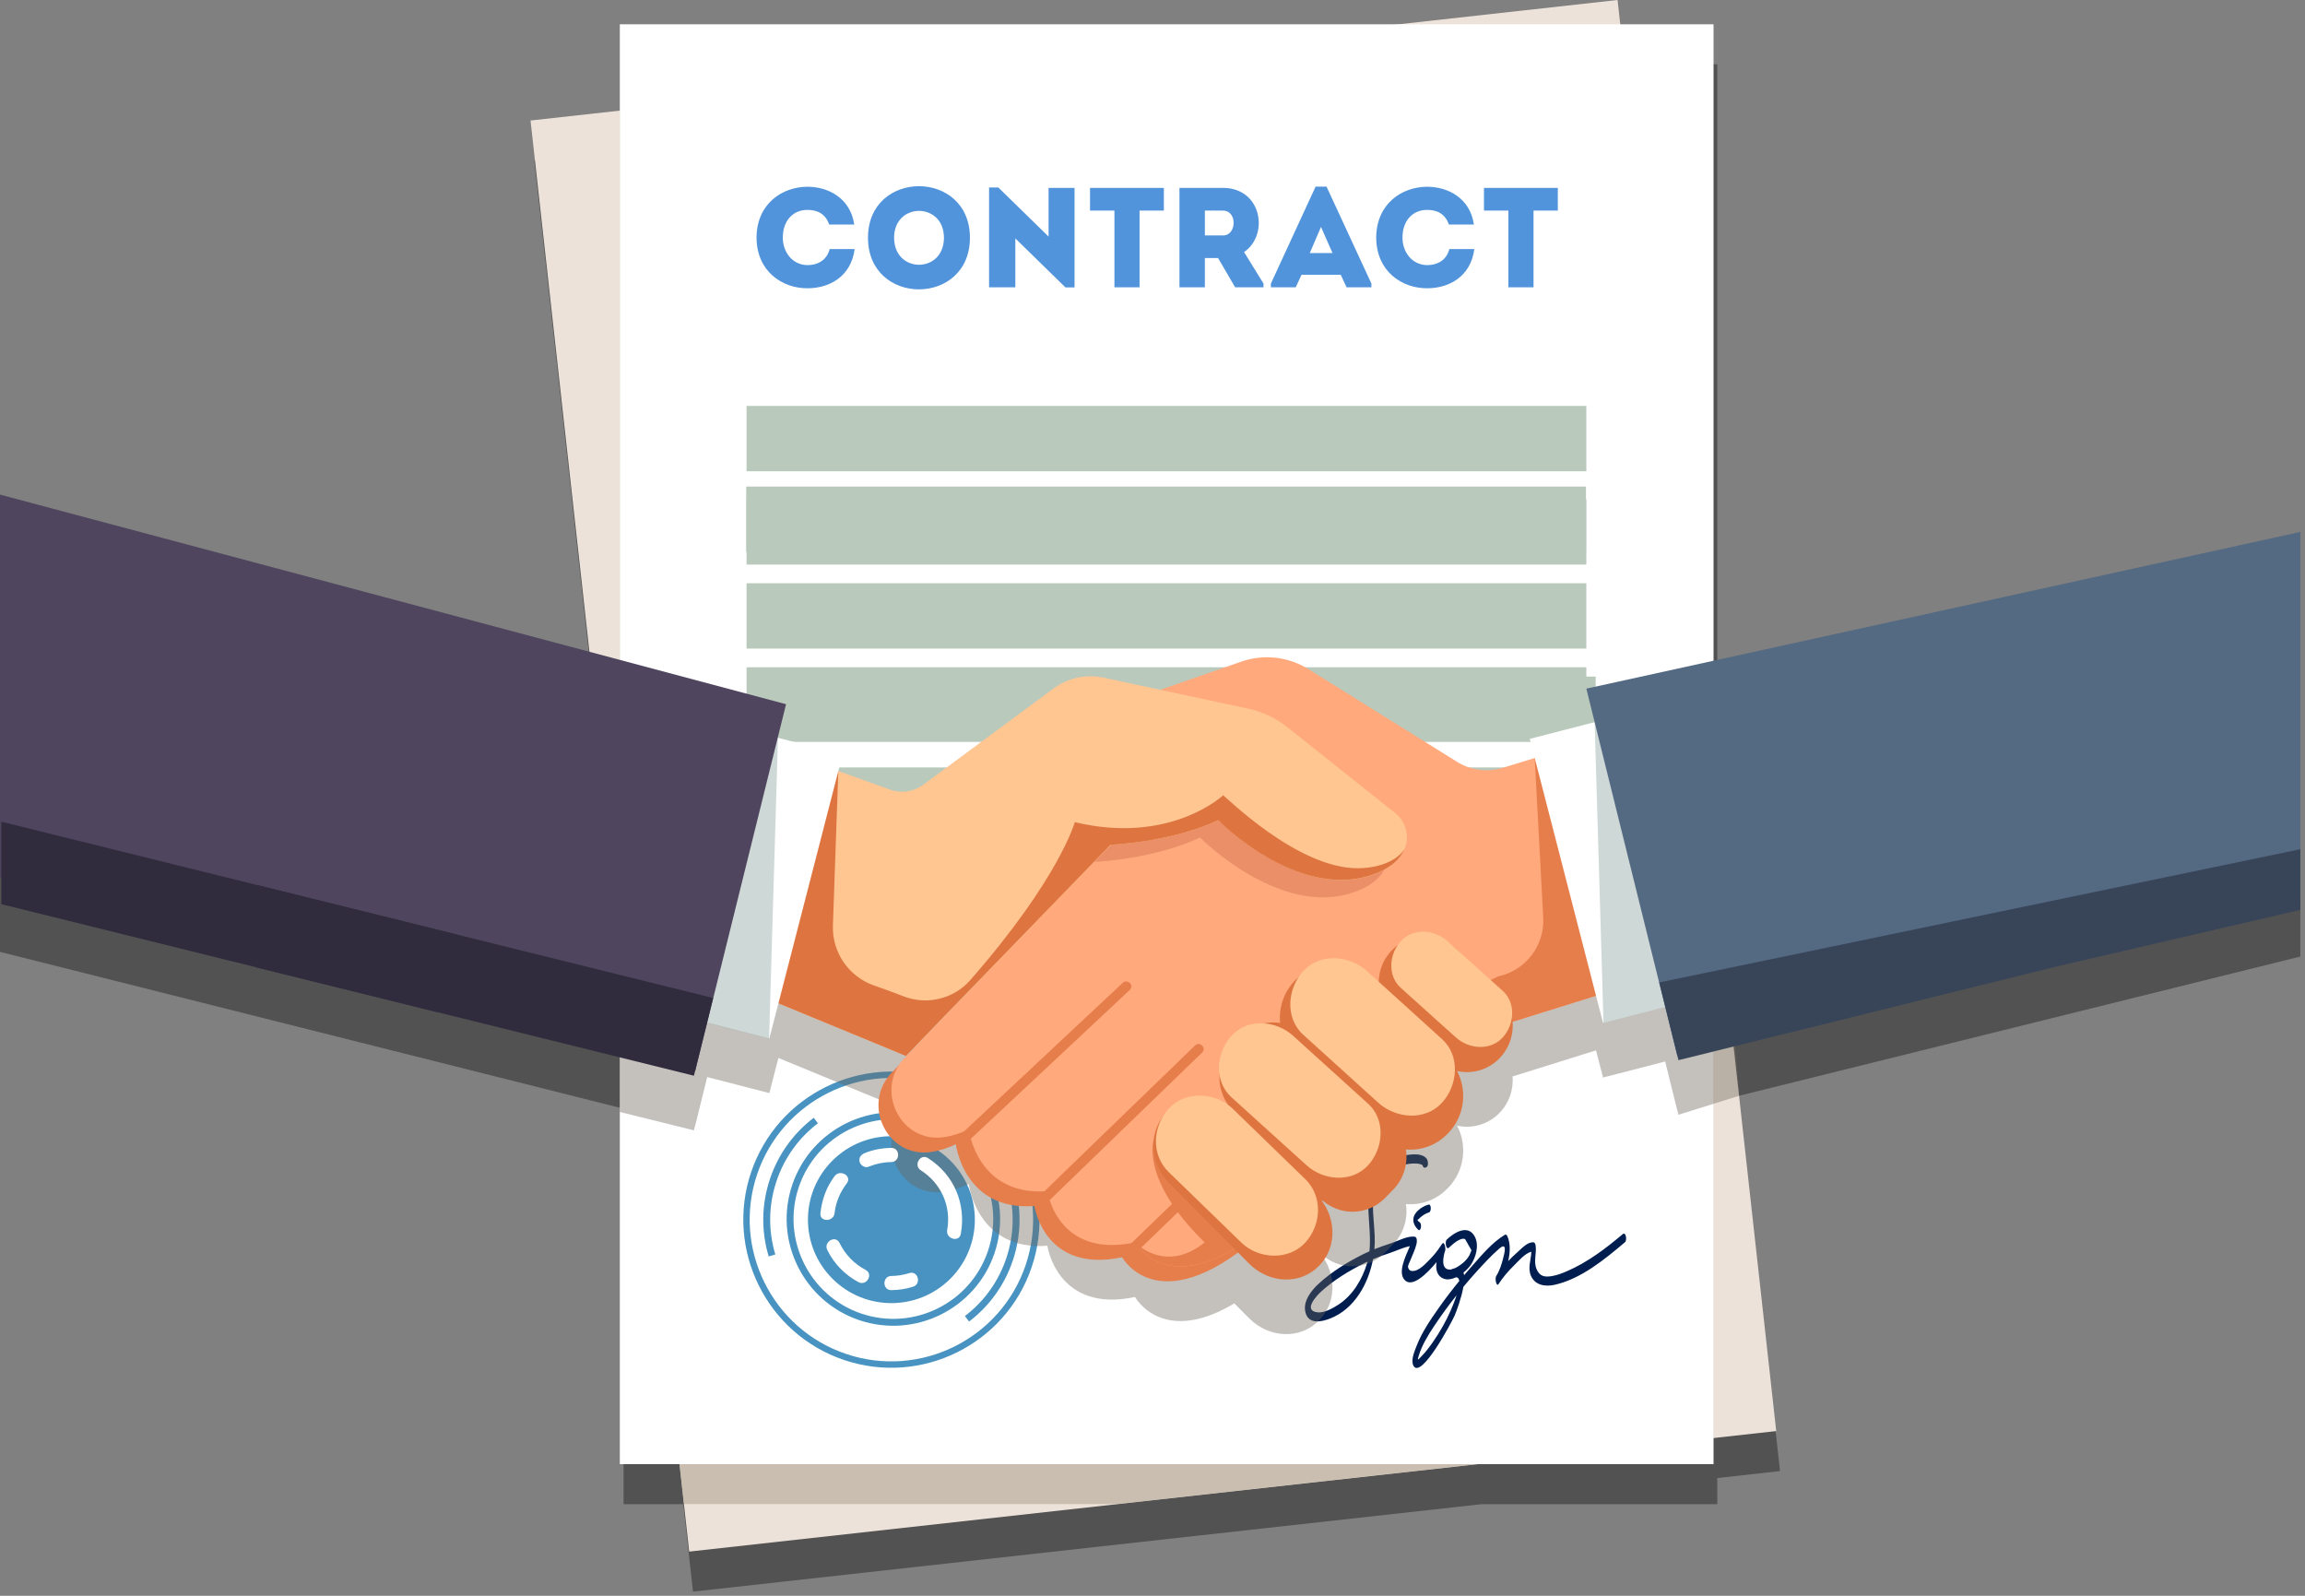 <svg width="247" height="171" viewBox="0 0 247 171" fill="none" xmlns="http://www.w3.org/2000/svg">
<rect x="0" y="0" width="247" height="171" fill="#808080" stroke="none"/>
<g id="3">
<g id="Group 1686562338">
<g id="Group 105">
<path id="Vector" opacity="0.36" d="M184.022 158.382L190.745 157.636L184.022 97.009V6.891H174.028L173.739 4.285L150.244 6.891H66.822V16.142L57.253 17.204L66.822 103.488V161.182H73.221L74.26 170.554L158.774 161.182H184.022V158.382Z" fill="black"/>
<path id="Vector_2" opacity="0.36" d="M169.99 79.22L170.879 82.808L163.929 84.601L164.458 86.653L161.022 87.708C159.382 88.212 157.604 87.979 156.147 87.071L140.206 77.128C138.054 75.786 135.409 75.49 133.014 76.324L124.338 79.344L118.264 78.042C116.394 77.641 114.441 78.062 112.903 79.199L98.933 89.517C97.907 90.275 96.571 90.471 95.371 90.039L89.834 88.049L90.293 86.268L83.343 84.476L84.232 80.887L27.5 66.833L17.5 97.5L0 92V102L74.36 120.698L74.471 120.247L74.481 120.249L75.784 114.991L82.441 116.708L83.413 112.941L96.466 118.324C96.464 118.326 96.462 118.328 96.459 118.33L97.062 118.579L97.069 118.572L97.085 118.579L97.088 118.577L102.905 112.577L96.941 118.78C93.664 122.188 96.476 127.957 101.155 127.282C101.953 127.167 102.836 126.904 103.814 126.452C103.814 126.452 104.675 133.635 112.235 133.069C112.235 133.069 113.264 140.334 121.633 138.557C121.633 138.557 121.713 138.705 121.883 138.931C121.902 138.956 121.922 138.982 121.943 139.009C122.534 139.762 124.003 141.186 126.63 141.138C126.634 141.138 126.638 141.137 126.642 141.137C126.999 141.13 127.379 141.095 127.78 141.028C127.817 141.022 127.853 141.015 127.89 141.009C129.134 140.784 130.587 140.247 132.269 139.243L133.853 140.836C136.006 143.002 139.351 143.116 141.323 141.09L141.396 141.016C143.367 138.99 143.221 135.593 141.069 133.427L141.466 133.826C143.4 135.771 146.518 135.755 148.43 133.791L149.296 132.901C150.441 131.725 150.889 130.118 150.654 128.6C152.248 128.739 153.888 128.185 155.1 126.939L155.18 126.858C156.942 125.047 157.26 122.336 156.142 120.199C157.731 120.547 159.455 120.094 160.683 118.832C161.73 117.757 162.194 116.321 162.087 114.923L171.029 112.129L171.78 115.041L178.438 113.323L179.74 118.582L179.75 118.58L179.862 119.03L246.5 102.5V96L225.5 99.5L220.499 66.707L169.99 79.22Z" fill="black"/>
<path id="Vector_3" d="M173.335 1.68983e-07L56.851 12.915L73.853 166.265L190.338 153.35L173.335 1.68983e-07Z" fill="#EDE2D9"/>
<path id="Vector_4" opacity="0.66" d="M111.161 6.876L66.413 11.839V99.184L73.286 161.167H119.69L183.612 154.078V92.706L174.093 6.876H111.161Z" fill="#B7AC9A"/>
<path id="Vector_5" d="M183.62 2.602H66.42V156.893H183.62V2.602Z" fill="white"/>
<path id="Vector_6" d="M79.96 55.64H169.951" stroke="#B9C9BC" stroke-width="7" stroke-miterlimit="10"/>
<path id="Vector_7" d="M80 47H169.99" stroke="#B9C9BC" stroke-width="7" stroke-miterlimit="10"/>
<path id="Vector_8" d="M80 66H169.99" stroke="#B9C9BC" stroke-width="7" stroke-miterlimit="10"/>
<path id="Vector_9" d="M80 57H169.99" stroke="#B9C9BC" stroke-width="7" stroke-miterlimit="10"/>
<g id="Group">
<path id="Vector_10" d="M110.554 135.782C107.75 144.071 98.724 148.533 90.435 145.729C82.146 142.924 77.684 133.898 80.489 125.609C83.294 117.32 92.319 112.858 100.608 115.663C108.897 118.468 113.359 127.493 110.554 135.782ZM81.136 125.828C78.452 133.76 82.722 142.397 90.654 145.081C98.586 147.765 107.223 143.496 109.907 135.563C112.591 127.631 108.322 118.994 100.389 116.31C92.457 113.626 83.82 117.896 81.136 125.828Z" fill="#4893C1"/>
</g>
<g id="Group_2">
<path id="Vector_11" d="M108.524 135.095C107.642 137.701 106.024 139.955 103.843 141.613L103.396 141.025C105.458 139.456 106.989 137.324 107.823 134.858C108.694 132.286 108.742 129.557 107.963 126.967L108.671 126.754C109.494 129.492 109.443 132.377 108.524 135.095Z" fill="#4893C1"/>
</g>
<g id="Group_3">
<path id="Vector_12" d="M83.081 134.425L82.373 134.638C81.549 131.899 81.6 129.014 82.52 126.296C83.401 123.691 85.02 121.437 87.201 119.777L87.648 120.366C85.586 121.935 84.054 124.068 83.22 126.533C82.35 129.105 82.302 131.834 83.081 134.425Z" fill="#4893C1"/>
</g>
<g id="Group_4">
<path id="Vector_13" d="M106.567 134.292C104.546 140.267 98.041 143.482 92.067 141.461C86.093 139.439 82.877 132.934 84.898 126.96C86.92 120.986 93.425 117.77 99.399 119.792C105.373 121.813 108.589 128.318 106.567 134.292ZM85.599 127.197C83.708 132.785 86.716 138.87 92.303 140.761C97.891 142.651 103.976 139.644 105.867 134.056C107.758 128.468 104.75 122.383 99.162 120.492C93.574 118.601 87.49 121.609 85.599 127.197Z" fill="#4893C1"/>
</g>
<path id="Vector_14" d="M80 75H169.99" stroke="#B9C9BC" stroke-width="7" stroke-miterlimit="10"/>
<path id="Vector_15" d="M80.025 85.735H170.015" stroke="#B9C9BC" stroke-width="7" stroke-miterlimit="10"/>
<path id="Vector_16" d="M81 76H170.99" stroke="#B9C9BC" stroke-width="7" stroke-miterlimit="10"/>
<g id="Group_5">
<path id="Vector_17" d="M86.531 20.012C88.738 20.012 91.126 21.214 91.537 24.059C90.609 24.059 89.787 24.059 88.859 24.059C88.479 22.978 87.672 22.491 86.531 22.491C84.934 22.491 83.884 23.693 83.884 25.458C83.884 27.025 84.919 28.395 86.531 28.41C87.688 28.41 88.616 27.832 88.905 26.691C89.818 26.691 90.654 26.691 91.582 26.691C91.187 29.703 88.798 30.89 86.531 30.89C83.823 30.905 81.085 29.079 81.069 25.459C81.085 21.837 83.823 20.012 86.531 20.012Z" fill="#5294DB"/>
<path id="Vector_18" d="M93.012 25.474C93.012 18.11 103.936 18.11 103.936 25.474C103.936 32.852 93.012 32.852 93.012 25.474ZM101.151 25.474C101.151 21.639 95.811 21.639 95.811 25.474C95.811 29.338 101.151 29.338 101.151 25.474Z" fill="#5294DB"/>
<path id="Vector_19" d="M108.802 25.55V30.783C107.859 30.783 106.916 30.783 105.988 30.783V20.088H106.977L112.363 25.352V20.134C113.291 20.134 114.219 20.134 115.147 20.134V30.799H114.173L108.802 25.55Z" fill="#5294DB"/>
<path id="Vector_20" d="M116.805 22.568C116.805 21.746 116.805 20.94 116.805 20.133H124.716C124.716 20.94 124.716 21.746 124.716 22.568H122.114V30.783C121.217 30.783 120.319 30.783 119.421 30.783V22.568H116.805Z" fill="#5294DB"/>
<path id="Vector_21" d="M135.396 30.388V30.783H132.353L130.527 27.649H129.112V30.783C128.199 30.783 127.271 30.783 126.389 30.783C126.389 27.238 126.389 23.693 126.389 20.133C127.926 20.133 129.508 20.133 131.06 20.133C135.244 20.148 136.004 25.184 133.311 27.01L135.396 30.388ZM131.06 22.568C130.421 22.552 129.752 22.568 129.113 22.568C129.113 23.435 129.113 24.378 129.113 25.23H131.06C132.536 25.23 132.612 22.583 131.06 22.568Z" fill="#5294DB"/>
<path id="Vector_22" d="M143.671 29.444H139.472L138.848 30.783H136.186V30.388L140.978 19.996H142.149L146.957 30.388V30.783H144.295L143.671 29.444ZM141.556 24.317L140.354 27.116H142.789L141.556 24.317Z" fill="#5294DB"/>
<path id="Vector_23" d="M152.935 20.012C155.141 20.012 157.53 21.214 157.941 24.059C157.012 24.059 156.191 24.059 155.263 24.059C154.882 22.978 154.076 22.491 152.935 22.491C151.337 22.491 150.287 23.693 150.287 25.458C150.287 27.025 151.322 28.395 152.935 28.41C154.091 28.41 155.019 27.832 155.308 26.691C156.221 26.691 157.058 26.691 157.986 26.691C157.59 29.703 155.202 30.89 152.935 30.89C150.226 30.905 147.488 29.079 147.473 25.459C147.488 21.837 150.227 20.012 152.935 20.012Z" fill="#5294DB"/>
<path id="Vector_24" d="M159.021 22.568C159.021 21.746 159.021 20.94 159.021 20.133H166.932C166.932 20.94 166.932 21.746 166.932 22.568H164.33V30.783C163.432 30.783 162.535 30.783 161.637 30.783V22.568H159.021Z" fill="#5294DB"/>
</g>
<path id="Vector_25" d="M101.844 137.018C105.336 133.526 105.336 127.864 101.844 124.372C98.352 120.88 92.689 120.88 89.197 124.372C85.705 127.864 85.705 133.526 89.197 137.018C92.689 140.511 98.352 140.511 101.844 137.018Z" fill="#4893C1"/>
<g id="Group_6">
<path id="Vector_26" d="M173.883 132.252C172.044 133.807 170.093 135.284 167.866 136.239C167.358 136.457 166.835 136.654 166.287 136.744C165.507 136.871 164.992 136.771 164.662 136.009C164.306 135.187 164.67 134.373 164.558 133.488C164.542 133.36 164.479 133.134 164.319 133.123C163.672 133.079 163.069 133.778 162.607 134.18C162.259 134.483 161.931 134.804 161.616 135.136C161.839 134.185 161.868 133.204 161.512 132.438C161.473 132.353 161.374 132.249 161.271 132.311C159.872 133.144 158.726 134.561 157.651 135.767C157.393 136.057 157.14 136.352 156.889 136.648C156.876 136.543 156.857 136.445 156.828 136.358C157.158 136.092 157.434 135.797 157.605 135.547C158.156 134.744 158.52 133.453 158.043 132.527C157.335 131.155 155.841 132.051 155.031 132.833C154.806 133.05 154.955 134.005 155.281 133.69C155.589 133.393 156.482 132.555 156.998 132.779C157.226 133.178 157.454 133.578 157.682 133.978C157.612 134.148 157.542 134.318 157.471 134.489C157.287 134.834 157.026 135.121 156.727 135.367C156.524 135.534 156.233 135.744 155.932 135.886C155.839 135.906 155.74 135.932 155.63 135.974C155.608 135.983 155.589 135.997 155.57 136.014C155.48 136.035 155.39 136.048 155.306 136.044C154.384 135.994 154.641 134.65 154.873 133.968C154.925 133.816 154.793 132.925 154.534 133.289C154.218 133.734 153.943 134.179 153.563 134.582C153.11 135.064 152.303 136.014 151.617 136.168C151.325 136.233 150.966 136.237 150.88 135.761C150.856 135.629 151.066 135.211 151.116 135.085C151.361 134.465 151.644 133.916 151.798 133.263C151.844 133.067 151.881 132.553 151.584 132.516C150.803 132.42 149.782 132.994 149.053 133.227C148.451 133.419 147.86 133.629 147.278 133.864C147.3 133.615 147.314 133.368 147.319 133.124C147.354 131.133 146.779 128.854 147.445 126.928C147.809 125.875 148.627 125.351 149.633 125.025C150.157 124.856 151.751 124.429 152.439 124.857C152.475 125.022 152.554 125.145 152.67 125.125C152.703 125.12 152.736 125.114 152.768 125.109C153.126 125.047 153.037 124.388 152.894 124.184C152.337 123.388 150.653 123.758 149.914 123.95C148.835 124.231 147.8 124.744 147.281 125.775C145.995 128.323 147.043 131.328 146.746 134.086C146.52 134.186 146.294 134.29 146.071 134.401C144.382 135.241 142.713 136.271 141.318 137.547C140.507 138.288 139.559 139.487 139.906 140.687C140.271 141.948 141.632 141.648 142.571 141.274C145.123 140.257 146.628 137.598 147.131 134.935C147.729 134.681 148.337 134.456 148.962 134.255C149.509 134.08 150.385 133.66 151.082 133.536C150.589 134.676 149.765 136.351 150.523 137.162C151.342 138.038 152.924 136.466 153.938 135.244C153.847 135.893 153.923 136.522 154.44 136.883C154.897 137.202 155.469 137.126 156.011 136.875C156.239 136.866 156.346 137.02 156.371 137.271C155.616 138.191 154.892 139.134 154.208 140.109C153.293 141.413 152.375 142.735 151.798 144.23C151.58 144.794 151.144 145.763 151.471 146.358C152.288 147.846 155.594 141.634 155.891 140.936C156.059 140.541 156.596 139.128 156.814 137.893C157.263 137.353 157.72 136.82 158.193 136.301C158.97 135.448 159.769 134.57 160.64 133.812C161.56 133.013 161.218 134.3 161.058 134.906C160.903 135.498 160.672 136.215 160.33 136.741C160.164 136.995 160.353 137.944 160.58 137.598C161.056 136.871 161.607 136.217 162.231 135.612C162.637 135.217 163.416 134.285 164.095 134.137C164.071 135.009 163.676 135.883 164.066 136.738C164.534 137.762 165.644 137.896 166.635 137.667C169.463 137.014 171.97 134.938 174.132 133.11C174.371 132.908 174.235 131.954 173.883 132.252ZM146.503 135.335C145.978 137.093 144.975 138.789 143.413 139.807C142.828 140.188 141.877 140.719 141.157 140.624C139.585 140.418 141.127 138.807 141.569 138.404C142.92 137.169 144.57 136.17 146.203 135.357C146.315 135.302 146.428 135.252 146.54 135.199C146.528 135.244 146.516 135.29 146.503 135.335ZM155.453 140.432C154.941 141.602 154.306 142.711 153.581 143.761C153.203 144.307 152.802 144.85 152.336 145.325C151.94 145.729 151.85 145.868 152.021 145.301C152.375 144.131 153.047 143.045 153.72 142.037C154.463 140.923 155.254 139.843 156.085 138.793C155.85 139.519 155.546 140.222 155.453 140.432Z" fill="#001D4F"/>
<path id="Vector_27" d="M151.597 130.154C151.271 130.743 151.513 131.34 151.966 131.767C152.248 132.033 152.378 131.219 152.181 131.033C152.123 130.978 151.936 130.836 151.886 130.733C151.911 130.742 151.964 130.663 151.979 130.655C152.07 130.605 152.148 130.494 152.231 130.429C152.487 130.23 152.787 130.001 153.108 129.928C153.415 129.859 153.364 129.02 153.108 129.078C152.565 129.201 151.872 129.656 151.597 130.154Z" fill="#001D4F"/>
</g>
<path id="Vector_28" opacity="0.4" d="M183.62 76.266L169.99 79.643L170.879 83.232L163.929 85.024L164.459 87.077L161.022 88.131C159.382 88.635 157.604 88.402 156.148 87.494L140.206 77.552C138.054 76.209 135.409 75.914 133.014 76.748L124.338 79.767L118.264 78.466C116.394 78.065 114.441 78.486 112.903 79.623L98.933 89.941C97.907 90.699 96.571 90.894 95.371 90.463L89.834 88.472L90.293 86.692L83.343 84.9L84.232 81.311L66.42 76.899V119.155L74.36 121.122L74.471 120.671L74.481 120.674L75.784 115.415L82.441 117.132L83.413 113.366L96.466 118.748C96.464 118.75 96.462 118.753 96.459 118.755L97.062 119.003L97.069 118.996L97.085 119.003L97.088 119.001L102.905 113.002L96.941 119.204C93.664 122.613 96.476 128.382 101.155 127.706C101.953 127.591 102.836 127.328 103.814 126.877C103.814 126.877 104.675 134.059 112.235 133.493C112.235 133.493 113.264 140.759 121.633 138.981C121.633 138.981 121.713 139.129 121.883 139.355C121.902 139.38 121.922 139.406 121.943 139.433C122.534 140.186 124.003 141.611 126.631 141.562C126.634 141.562 126.638 141.561 126.642 141.561C126.999 141.554 127.379 141.519 127.78 141.452C127.817 141.446 127.854 141.439 127.89 141.433C129.134 141.208 130.587 140.672 132.269 139.667L133.853 141.26C136.006 143.426 139.351 143.54 141.323 141.514L141.396 141.44C143.367 139.414 143.221 136.017 141.069 133.851L141.466 134.25C143.4 136.195 146.518 136.179 148.43 134.215L149.296 133.325C150.441 132.149 150.889 130.542 150.654 129.024C152.248 129.163 153.888 128.609 155.1 127.363L155.18 127.282C156.942 125.471 157.26 122.76 156.142 120.623C157.731 120.971 159.455 120.518 160.683 119.256C161.73 118.181 162.194 116.745 162.087 115.347L171.029 112.553L171.78 115.465L178.438 113.747L179.74 119.006L179.75 119.004L179.862 119.455L186.359 117.421L183.62 76.266Z" fill="#6D645B"/>
<path id="Vector_29" d="M123.186 86.208L95.555 114.946C92.278 118.354 95.09 124.123 99.77 123.448C100.567 123.332 101.451 123.069 102.428 122.618C102.428 122.618 103.289 129.801 110.849 129.234C110.849 129.234 111.878 136.5 120.247 134.722C120.247 134.722 124.308 142.231 135.787 131.64C141.45 126.415 160.185 111.249 160.185 111.249L123.186 86.208Z" fill="#E67E4B"/>
<path id="Vector_30" d="M202.414 69.579L161.022 82.281C159.382 82.785 157.603 82.552 156.147 81.644L140.206 71.702C138.054 70.359 135.409 70.064 133.014 70.897L115.2 77.097L124.572 84.616L96.941 113.354C93.664 116.762 96.476 122.531 101.156 121.855C101.954 121.74 102.837 121.477 103.814 121.026C103.814 121.026 104.676 128.209 112.235 127.642C112.235 127.642 113.264 134.908 121.633 133.13C121.633 133.13 125.694 140.639 137.173 130.048C142.837 124.822 161.571 109.657 161.571 109.657L209.656 94.634L202.414 69.579Z" fill="#FFA97D"/>
<path id="Vector_31" d="M145.954 95.248C149.747 93.481 149.102 90.213 147.564 89.017L135.983 79.797C134.741 78.807 133.286 78.119 131.732 77.786L120.173 75.309L115.486 76.941L124.858 84.459L117.256 92.366C118.378 92.305 123.979 91.902 128.595 89.748C128.595 89.748 137.8 99.047 145.954 95.248Z" fill="#EA8F68"/>
<path id="Vector_32" d="M149.548 87.158L137.967 77.937C136.724 76.948 135.269 76.26 133.716 75.927L118.263 72.615C116.393 72.215 114.441 72.636 112.903 73.772L98.933 84.091C97.907 84.849 96.571 85.044 95.371 84.613L74.349 77.055L72.287 102.928L97.085 113.153L119.035 90.516C119.035 90.516 125.423 90.294 130.579 87.888C130.579 87.888 139.784 97.188 147.938 93.389C151.731 91.621 151.085 88.353 149.548 87.158Z" fill="#FFC692"/>
<path id="Vector_33" d="M145.553 93.037C139.017 93.102 131.256 85.266 131.067 85.22C131.067 85.22 125.423 90.549 115.173 88.098C115.173 88.098 113.508 94.141 103.976 105.018C102.191 107.055 99.314 107.746 96.794 106.753C95.846 106.38 94.784 105.995 93.649 105.597C90.936 104.647 89.154 102.043 89.255 99.17L89.833 82.622C82.528 80.084 72.709 97.976 72.954 94.563L72.287 102.928L96.466 112.898C96.464 112.9 96.462 112.902 96.459 112.904L97.062 113.153L97.069 113.146L97.085 113.153L101.085 109.004L119.012 90.516C119.012 90.516 125.4 90.294 130.555 87.888C130.513 87.876 139.647 97.156 147.914 93.388C149.356 92.731 150.156 91.849 150.51 90.941C150.004 91.906 148.269 93.01 145.553 93.037Z" fill="#DE7540"/>
<path id="Vector_34" d="M129.09 133.131C122.12 126.348 123.64 122.099 123.64 122.099L160.549 104.623L160.6 104.611C163.511 103.967 165.528 101.312 165.37 98.335L164.458 81.227L209.415 93.802L209.656 94.635L161.571 109.658C161.571 109.658 142.836 124.823 137.173 130.049C125.694 140.64 121.633 133.131 121.633 133.131C121.633 133.131 124.831 136.561 129.09 133.131Z" fill="#E67E4B"/>
<g id="Group_7">
<path id="Vector_35" d="M103.55 122.478C109.39 117.01 115.231 111.542 121.071 106.074C121.577 105.6 120.817 104.844 120.313 105.316C114.473 110.784 108.632 116.251 102.792 121.719C102.286 122.193 103.046 122.949 103.55 122.478Z" fill="#E67E4B"/>
</g>
<g id="Group_8">
<path id="Vector_36" d="M111.97 129.094C117.588 123.656 123.207 118.217 128.825 112.779C129.323 112.297 128.564 111.54 128.067 112.021C122.449 117.459 116.83 122.898 111.212 128.336C110.714 128.817 111.473 129.575 111.97 129.094Z" fill="#E67E4B"/>
</g>
<g id="Group_9">
<path id="Vector_37" d="M121.369 134.582C126.341 129.778 131.312 124.975 136.283 120.172C136.781 119.691 136.022 118.933 135.525 119.414C130.554 124.217 125.582 129.02 120.611 133.824C120.113 134.305 120.872 135.062 121.369 134.582Z" fill="#E67E4B"/>
</g>
<path id="Vector_38" d="M124.986 119.228L125.058 119.154C127.03 117.129 130.374 117.242 132.528 119.408L132.13 119.008C130.197 117.063 130.18 113.893 132.092 111.929L132.958 111.039C134.103 109.863 135.679 109.391 137.175 109.614C137.022 107.996 137.55 106.323 138.763 105.077L138.842 104.996C141.012 102.767 144.549 102.749 146.742 104.956L147.785 106.005C147.588 104.519 148.042 102.961 149.159 101.813C151.072 99.849 154.19 99.833 156.123 101.778L160.646 106.327C162.579 108.272 162.596 111.442 160.683 113.406C159.456 114.667 157.732 115.121 156.143 114.772C157.261 116.91 156.943 119.621 155.18 121.431L155.101 121.513C153.888 122.759 152.248 123.312 150.654 123.174C150.889 124.692 150.441 126.299 149.297 127.475L148.431 128.364C146.518 130.329 143.4 130.345 141.467 128.4L136.799 123.704L141.068 127.999C143.222 130.165 143.369 133.564 141.396 135.59L141.324 135.664C139.352 137.69 136.007 137.576 133.853 135.41L125.314 126.819C123.16 124.653 123.013 121.255 124.986 119.228Z" fill="#DE7540"/>
<path id="Vector_39" d="M212.208 99.186L171.78 109.614L163.928 79.174L215.462 65.882L212.208 99.186Z" fill="white"/>
<path id="Vector_40" d="M38.76 67.553L30.907 97.993L82.441 111.288L90.293 80.848L38.76 67.553Z" fill="white"/>
<g id="Group_10">
<path id="Vector_41" d="M141.844 127.806C138.732 124.675 135.62 121.545 132.508 118.414C132.021 117.924 131.263 118.682 131.75 119.173C134.862 122.303 137.974 125.434 141.086 128.564C141.573 129.054 142.332 128.296 141.844 127.806Z" fill="#DE7540"/>
</g>
<path id="Vector_42" opacity="0.4" d="M41.984 100.892L82.413 111.319L83.364 79.087L32.511 91.176L41.984 100.892Z" fill="#869E9A"/>
<path id="Vector_43" d="M0 53V94L74.481 114.823L84.232 75.46L0 53Z" fill="#4F455E"/>
<path id="Vector_44" opacity="0.4" d="M212.258 99.186L171.829 109.614L170.878 77.382L206.014 85.735L212.258 99.186Z" fill="#869E9A"/>
<g id="Vector_45">
<path d="M27.5 94.826V103.664L74.36 115.272L76.422 106.946L27.5 94.826Z" fill="#302C3D"/>
<path d="M0.14 88.049V96.886L46.999 108.494L49.062 100.168L0.14 88.049Z" fill="#302C3D"/>
</g>
<path id="Vector_46" d="M246.5 57L169.99 73.793L179.741 113.156L246.5 96V57Z" fill="#546982"/>
<path id="Vector_47" d="M246.5 91L177.799 105.278L179.862 113.604L220.499 103.538L246.5 97.5V91Z" fill="#384559"/>
<g id="Group_11">
<path id="Vector_48" d="M125.25 125.61C127.844 128.128 130.439 130.647 133.034 133.165C134.847 134.925 138.077 135.105 139.858 133.165C141.604 131.263 141.792 128.22 139.858 126.342C137.263 123.823 134.668 121.304 132.073 118.786C130.26 117.027 127.03 116.846 125.25 118.786C123.503 120.689 123.315 123.732 125.25 125.61Z" fill="#FFC692"/>
</g>
<g id="Group_12">
<path id="Vector_49" d="M131.965 117.584C134.645 120.011 137.325 122.439 140.006 124.866C141.814 126.504 144.84 126.785 146.602 124.866C148.241 123.08 148.533 120.02 146.602 118.27C143.921 115.843 141.241 113.415 138.561 110.988C136.753 109.35 133.726 109.069 131.965 110.988C130.325 112.774 130.034 115.835 131.965 117.584Z" fill="#FFC692"/>
</g>
<g id="Group_13">
<path id="Vector_50" d="M139.655 110.883C142.336 113.311 145.016 115.738 147.696 118.166C149.567 119.86 152.697 120.151 154.52 118.166C156.216 116.318 156.518 113.152 154.52 111.342C151.84 108.915 149.159 106.487 146.479 104.06C144.608 102.366 141.478 102.075 139.655 104.06C137.959 105.907 137.657 109.074 139.655 110.883Z" fill="#FFC692"/>
</g>
<g id="Group_14">
<path id="Vector_51" d="M150.107 105.857C152.078 107.63 154.049 109.404 156.021 111.177C157.396 112.415 159.685 112.636 161.025 111.177C162.265 109.826 162.494 107.496 161.025 106.173C159.054 104.4 157.082 102.627 155.111 100.853C153.735 99.615 151.446 99.394 150.107 100.853C148.867 102.204 148.637 104.535 150.107 105.857Z" fill="#FFC692"/>
</g>
<g id="Group_15">
<path id="Vector_52" d="M92.76 136.08C91.517 135.42 90.58 134.445 89.959 133.183C89.528 132.307 88.219 133.075 88.65 133.948C89.376 135.422 90.544 136.619 91.995 137.39C92.856 137.848 93.623 136.539 92.76 136.08Z" fill="white"/>
</g>
<g id="Group_16">
<path id="Vector_53" d="M97.438 136.42C96.804 136.619 96.174 136.723 95.508 136.73C94.533 136.741 94.53 138.258 95.508 138.247C96.3 138.238 97.085 138.12 97.841 137.882C98.769 137.591 98.373 136.126 97.438 136.42Z" fill="white"/>
</g>
<g id="Group_17">
<path id="Vector_54" d="M98.672 125.406C100.85 126.79 101.955 129.26 101.499 131.808C101.329 132.762 102.79 133.172 102.962 132.211C103.541 128.969 102.227 125.868 99.437 124.096C98.611 123.571 97.849 124.883 98.672 125.406Z" fill="white"/>
</g>
<g id="Group_18">
<path id="Vector_55" d="M93.048 125.031C93.843 124.708 94.648 124.535 95.507 124.523C96.482 124.51 96.485 122.993 95.507 123.006C94.522 123.019 93.558 123.197 92.644 123.568C92.262 123.723 92.001 124.072 92.115 124.501C92.21 124.862 92.669 125.185 93.048 125.031Z" fill="white"/>
</g>
<g id="Group_19">
<path id="Vector_56" d="M89.432 129.999C89.561 128.807 90.031 127.743 90.749 126.792C91.337 126.013 90.02 125.256 89.439 126.026C88.554 127.201 88.073 128.543 87.915 129.999C87.81 130.968 89.328 130.96 89.432 129.999Z" fill="white"/>
</g>
</g>
</g>
</g>
</svg>
